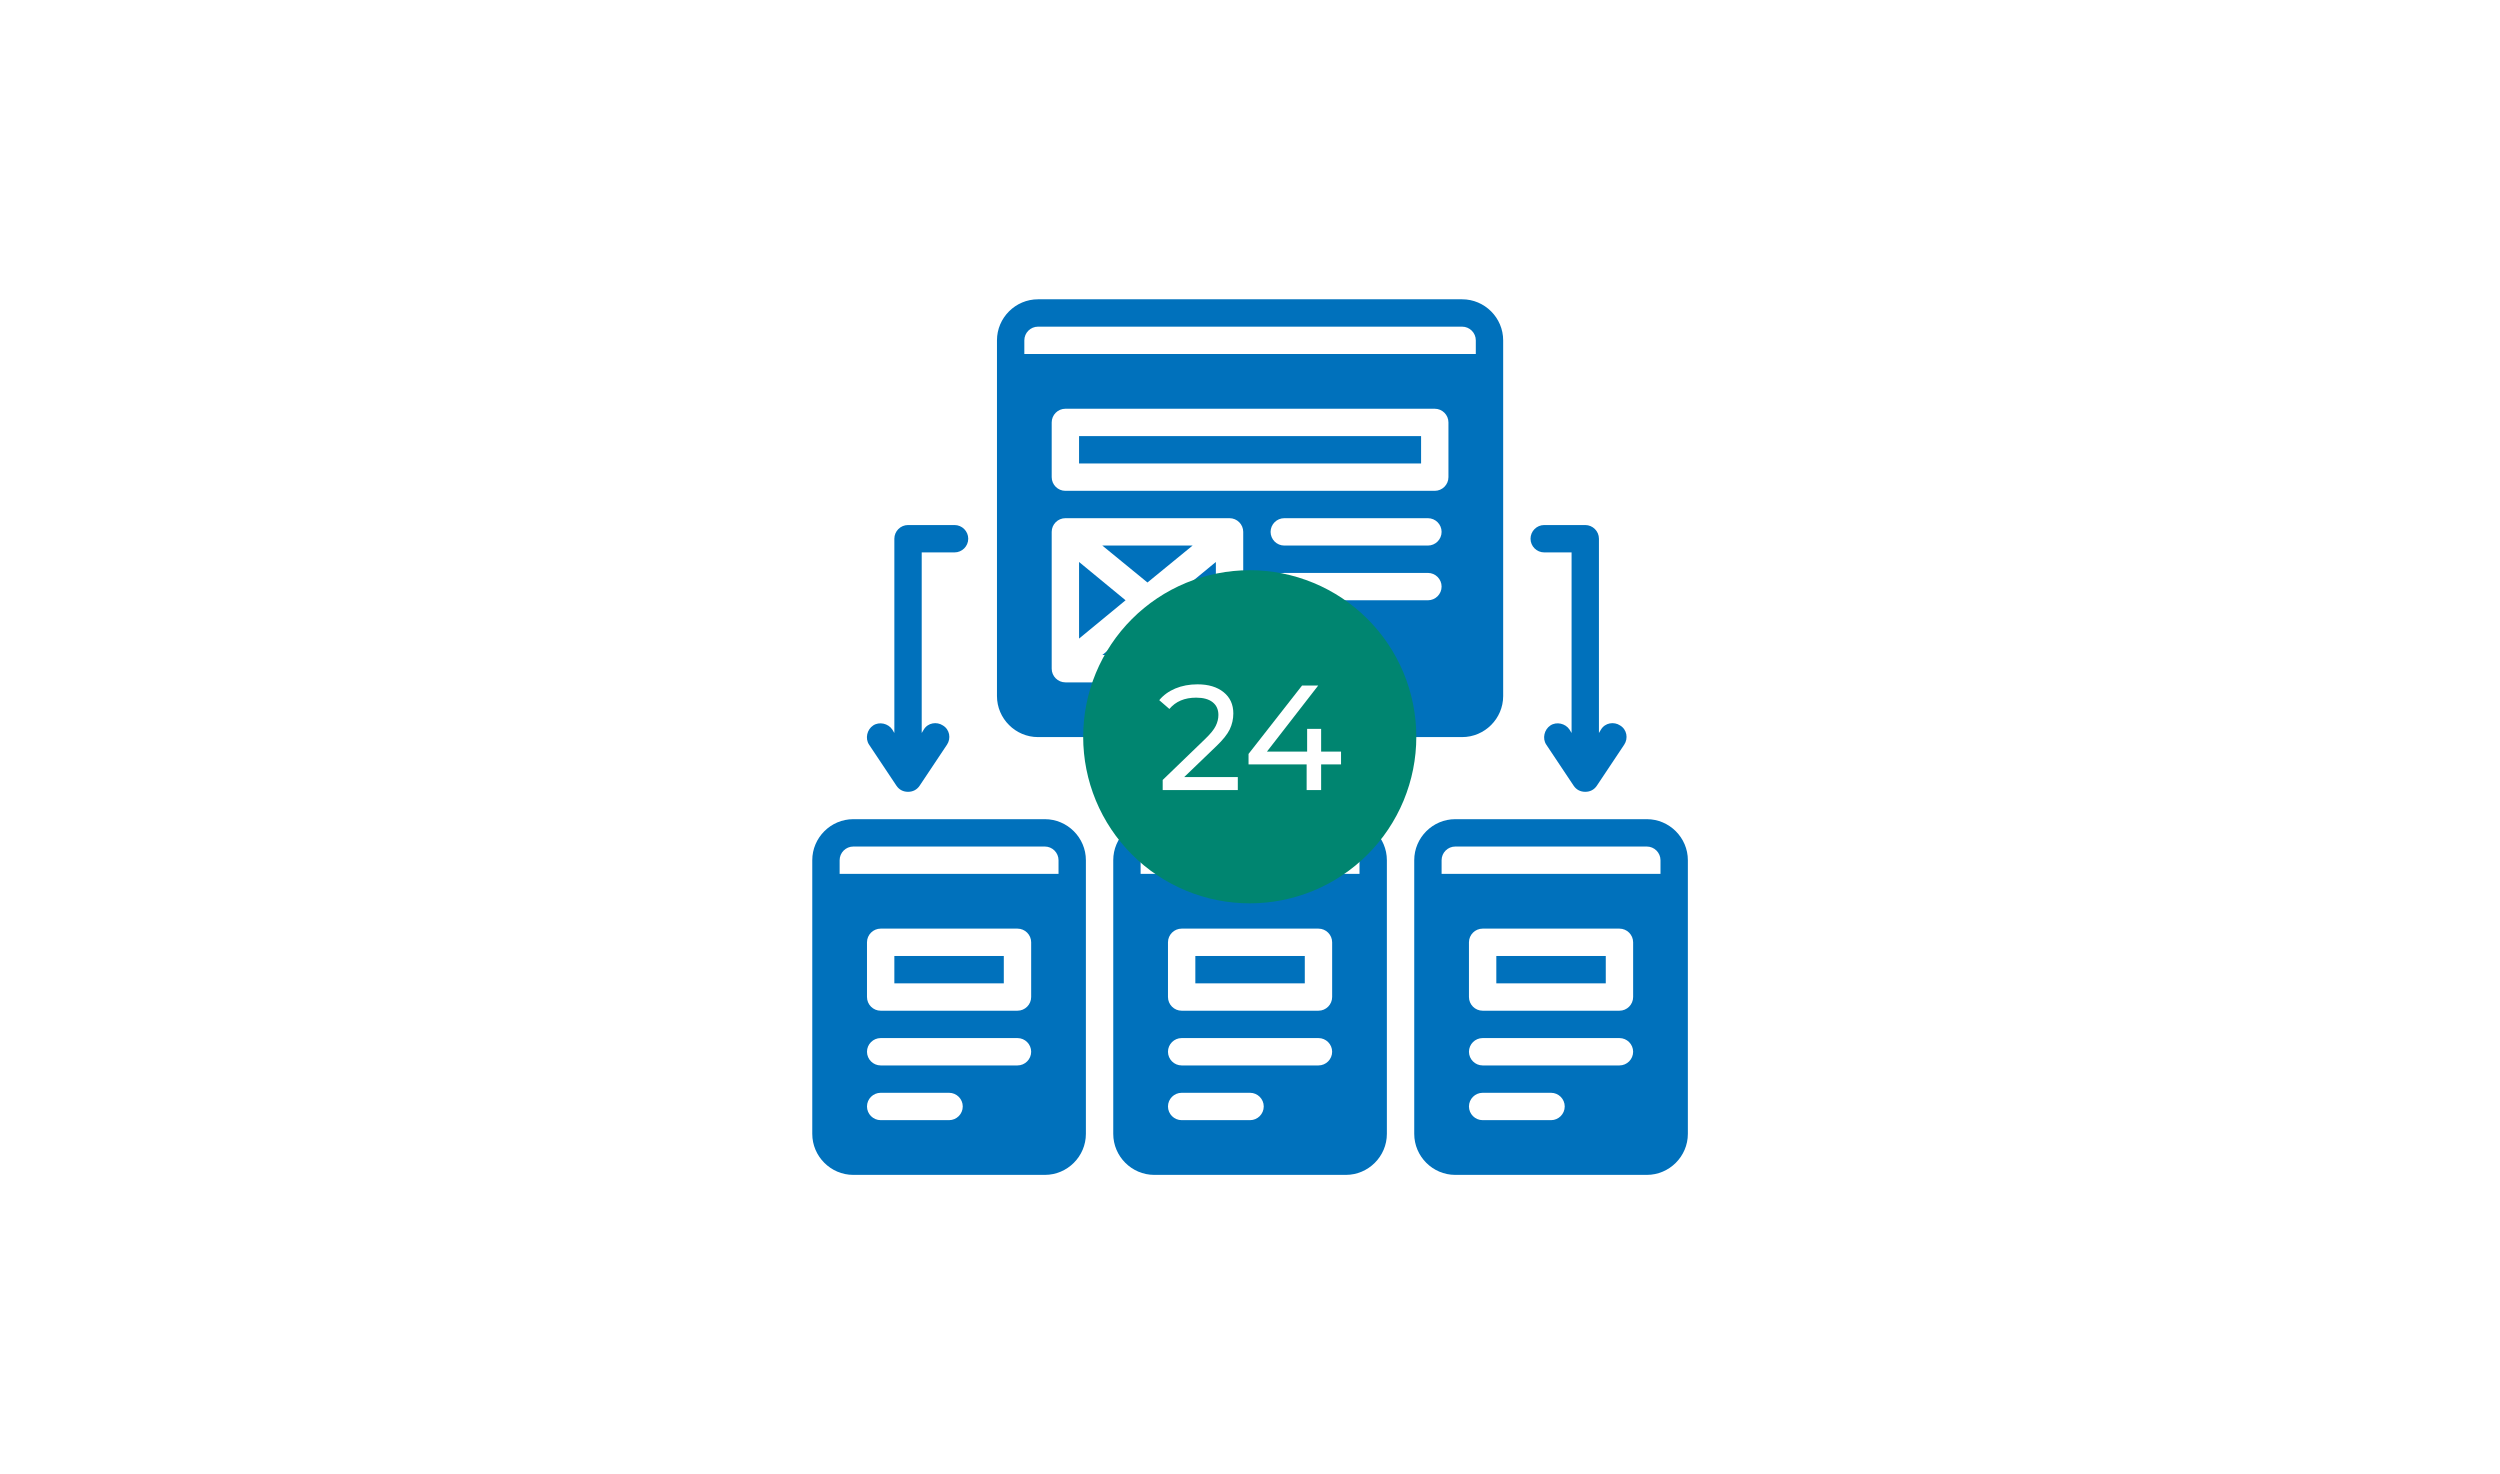 <svg xmlns="http://www.w3.org/2000/svg" xmlns:xlink="http://www.w3.org/1999/xlink" width="848" zoomAndPan="magnify" viewBox="0 0 636 375" height="500" preserveAspectRatio="xMidYMid meet" version="1.0"><defs><g/><clipPath id="id1"><path d="M 253 76.141 L 383 76.141 L 383 202 L 253 202 Z M 253 76.141 " clip-rule="nonzero"/></clipPath><clipPath id="id2"><path d="M 206.641 208 L 277 208 L 277 298.891 L 206.641 298.891 Z M 206.641 208 " clip-rule="nonzero"/></clipPath><clipPath id="id3"><path d="M 359 208 L 429.391 208 L 429.391 298.891 L 359 298.891 Z M 359 208 " clip-rule="nonzero"/></clipPath><clipPath id="id4"><path d="M 283 208 L 353 208 L 353 298.891 L 283 298.891 Z M 283 208 " clip-rule="nonzero"/></clipPath><clipPath id="id5"><path d="M 275.559 145.059 L 360.309 145.059 L 360.309 229.809 L 275.559 229.809 Z M 275.559 145.059 " clip-rule="nonzero"/></clipPath></defs><rect x="-63.6" width="763.2" fill="#ffffff" y="-37.5" height="450" fill-opacity="1"/><rect x="-63.6" width="763.2" fill="#ffffff" y="-37.5" height="450" fill-opacity="1"/><rect x="-63.6" width="763.2" fill="#ffffff" y="-37.5" height="450" fill-opacity="1"/><path fill="#0071bc" d="M 280.426 166.633 L 303.398 166.633 L 291.914 157.238 Z M 280.426 166.633 " fill-opacity="1" fill-rule="nonzero"/><path fill="#0071bc" d="M 274.512 142.965 L 274.512 162.457 L 286.344 152.711 Z M 274.512 142.965 " fill-opacity="1" fill-rule="nonzero"/><path fill="#0071bc" d="M 309.316 162.457 L 309.316 142.965 L 297.48 152.711 Z M 309.316 162.457 " fill-opacity="1" fill-rule="nonzero"/><path fill="#0071bc" d="M 303.398 138.789 L 280.426 138.789 L 291.914 148.188 Z M 303.398 138.789 " fill-opacity="1" fill-rule="nonzero"/><g clip-path="url(#id1)"><path fill="#0071bc" d="M 264.07 187.516 L 314.535 187.516 L 314.535 197.957 C 314.535 199.871 316.102 201.438 318.016 201.438 C 319.93 201.438 321.496 199.871 321.496 197.957 L 321.496 187.516 L 371.965 187.516 C 377.707 187.516 382.406 182.816 382.406 177.074 L 382.406 86.582 C 382.406 80.84 377.707 76.141 371.965 76.141 L 264.07 76.141 C 258.328 76.141 253.629 80.84 253.629 86.582 L 253.629 177.074 C 253.629 182.816 258.328 187.516 264.07 187.516 Z M 316.277 170.113 C 316.277 172.027 314.711 173.594 312.797 173.594 L 271.031 173.594 C 269.117 173.594 267.551 172.027 267.551 170.113 L 267.551 135.309 C 267.551 133.395 269.117 131.828 271.031 131.828 L 312.797 131.828 C 314.711 131.828 316.277 133.395 316.277 135.309 Z M 344.121 166.633 L 326.719 166.633 C 324.805 166.633 323.238 165.066 323.238 163.152 C 323.238 161.238 324.805 159.672 326.719 159.672 L 344.121 159.672 C 346.035 159.672 347.602 161.238 347.602 163.152 C 347.602 165.066 346.035 166.633 344.121 166.633 Z M 363.262 152.711 L 326.719 152.711 C 324.805 152.711 323.238 151.145 323.238 149.23 C 323.238 147.316 324.805 145.75 326.719 145.75 L 363.262 145.75 C 365.176 145.75 366.742 147.316 366.742 149.23 C 366.742 151.145 365.176 152.711 363.262 152.711 Z M 363.262 138.789 L 326.719 138.789 C 324.805 138.789 323.238 137.223 323.238 135.309 C 323.238 133.395 324.805 131.828 326.719 131.828 L 363.262 131.828 C 365.176 131.828 366.742 133.395 366.742 135.309 C 366.742 137.223 365.176 138.789 363.262 138.789 Z M 368.484 121.387 C 368.484 123.301 366.918 124.867 365.004 124.867 L 271.031 124.867 C 269.117 124.867 267.551 123.301 267.551 121.387 L 267.551 107.465 C 267.551 105.551 269.117 103.984 271.031 103.984 L 365.004 103.984 C 366.918 103.984 368.484 105.551 368.484 107.465 Z M 260.59 86.582 C 260.59 84.668 262.156 83.102 264.07 83.102 L 371.965 83.102 C 373.879 83.102 375.445 84.668 375.445 86.582 L 375.445 90.062 L 260.59 90.062 Z M 260.59 86.582 " fill-opacity="1" fill-rule="nonzero"/></g><path fill="#0071bc" d="M 274.512 110.945 L 361.523 110.945 L 361.523 117.906 L 274.512 117.906 Z M 274.512 110.945 " fill-opacity="1" fill-rule="nonzero"/><path fill="#0071bc" d="M 227.523 243.203 L 255.367 243.203 L 255.367 250.164 L 227.523 250.164 Z M 227.523 243.203 " fill-opacity="1" fill-rule="nonzero"/><g clip-path="url(#id2)"><path fill="#0071bc" d="M 265.809 208.398 L 217.082 208.398 C 211.34 208.398 206.641 213.098 206.641 218.84 L 206.641 288.449 C 206.641 294.191 211.34 298.891 217.082 298.891 L 265.809 298.891 C 271.551 298.891 276.25 294.191 276.25 288.449 L 276.25 218.84 C 276.25 213.098 271.551 208.398 265.809 208.398 Z M 241.445 284.969 L 224.043 284.969 C 222.129 284.969 220.562 283.402 220.562 281.488 C 220.562 279.574 222.129 278.008 224.043 278.008 L 241.445 278.008 C 243.359 278.008 244.926 279.574 244.926 281.488 C 244.926 283.402 243.359 284.969 241.445 284.969 Z M 258.848 271.047 L 224.043 271.047 C 222.129 271.047 220.562 269.48 220.562 267.566 C 220.562 265.652 222.129 264.086 224.043 264.086 L 258.848 264.086 C 260.762 264.086 262.328 265.652 262.328 267.566 C 262.328 269.48 260.762 271.047 258.848 271.047 Z M 262.328 253.645 C 262.328 255.559 260.762 257.125 258.848 257.125 L 224.043 257.125 C 222.129 257.125 220.562 255.559 220.562 253.645 L 220.562 239.723 C 220.562 237.809 222.129 236.242 224.043 236.242 L 258.848 236.242 C 260.762 236.242 262.328 237.809 262.328 239.723 Z M 269.289 222.32 L 213.602 222.32 L 213.602 218.84 C 213.602 216.926 215.168 215.359 217.082 215.359 L 265.809 215.359 C 267.723 215.359 269.289 216.926 269.289 218.84 Z M 269.289 222.32 " fill-opacity="1" fill-rule="nonzero"/></g><path fill="#0071bc" d="M 380.664 243.203 L 408.508 243.203 L 408.508 250.164 L 380.664 250.164 Z M 380.664 243.203 " fill-opacity="1" fill-rule="nonzero"/><g clip-path="url(#id3)"><path fill="#0071bc" d="M 418.949 208.398 L 370.223 208.398 C 364.48 208.398 359.781 213.098 359.781 218.84 L 359.781 288.449 C 359.781 294.191 364.48 298.891 370.223 298.891 L 418.949 298.891 C 424.691 298.891 429.391 294.191 429.391 288.449 L 429.391 218.84 C 429.391 213.098 424.691 208.398 418.949 208.398 Z M 394.586 284.969 L 377.184 284.969 C 375.27 284.969 373.703 283.402 373.703 281.488 C 373.703 279.574 375.27 278.008 377.184 278.008 L 394.586 278.008 C 396.5 278.008 398.066 279.574 398.066 281.488 C 398.066 283.402 396.5 284.969 394.586 284.969 Z M 411.988 271.047 L 377.184 271.047 C 375.27 271.047 373.703 269.48 373.703 267.566 C 373.703 265.652 375.27 264.086 377.184 264.086 L 411.988 264.086 C 413.902 264.086 415.469 265.652 415.469 267.566 C 415.469 269.48 413.902 271.047 411.988 271.047 Z M 415.469 253.645 C 415.469 255.559 413.902 257.125 411.988 257.125 L 377.184 257.125 C 375.27 257.125 373.703 255.559 373.703 253.645 L 373.703 239.723 C 373.703 237.809 375.27 236.242 377.184 236.242 L 411.988 236.242 C 413.902 236.242 415.469 237.809 415.469 239.723 Z M 422.43 222.32 L 366.742 222.32 L 366.742 218.84 C 366.742 216.926 368.309 215.359 370.223 215.359 L 418.949 215.359 C 420.863 215.359 422.43 216.926 422.43 218.84 Z M 422.43 222.32 " fill-opacity="1" fill-rule="nonzero"/></g><g clip-path="url(#id4)"><path fill="#0071bc" d="M 342.379 208.398 L 293.652 208.398 C 287.91 208.398 283.211 213.098 283.211 218.84 L 283.211 288.449 C 283.211 294.191 287.91 298.891 293.652 298.891 L 342.379 298.891 C 348.121 298.891 352.82 294.191 352.82 288.449 L 352.82 218.84 C 352.82 213.098 348.121 208.398 342.379 208.398 Z M 318.016 284.969 L 300.613 284.969 C 298.699 284.969 297.133 283.402 297.133 281.488 C 297.133 279.574 298.699 278.008 300.613 278.008 L 318.016 278.008 C 319.93 278.008 321.496 279.574 321.496 281.488 C 321.496 283.402 319.93 284.969 318.016 284.969 Z M 335.418 271.047 L 300.613 271.047 C 298.699 271.047 297.133 269.48 297.133 267.566 C 297.133 265.652 298.699 264.086 300.613 264.086 L 335.418 264.086 C 337.332 264.086 338.898 265.652 338.898 267.566 C 338.898 269.48 337.332 271.047 335.418 271.047 Z M 338.898 253.645 C 338.898 255.559 337.332 257.125 335.418 257.125 L 300.613 257.125 C 298.699 257.125 297.133 255.559 297.133 253.645 L 297.133 239.723 C 297.133 237.809 298.699 236.242 300.613 236.242 L 335.418 236.242 C 337.332 236.242 338.898 237.809 338.898 239.723 Z M 345.859 222.32 L 290.172 222.32 L 290.172 218.84 C 290.172 216.926 291.738 215.359 293.652 215.359 L 342.379 215.359 C 344.293 215.359 345.859 216.926 345.859 218.84 Z M 345.859 222.32 " fill-opacity="1" fill-rule="nonzero"/></g><path fill="#0071bc" d="M 304.094 243.203 L 331.938 243.203 L 331.938 250.164 L 304.094 250.164 Z M 304.094 243.203 " fill-opacity="1" fill-rule="nonzero"/><path fill="#0071bc" d="M 392.848 140.531 L 399.809 140.531 L 399.809 186.473 L 399.285 185.602 C 398.242 184.035 395.98 183.516 394.414 184.559 C 392.848 185.602 392.324 187.863 393.367 189.43 L 400.328 199.871 C 401.027 200.918 402.07 201.438 403.289 201.438 C 404.508 201.438 405.551 200.918 406.246 199.871 L 413.207 189.43 C 414.25 187.863 413.902 185.602 412.164 184.559 C 410.598 183.516 408.336 183.863 407.289 185.602 L 406.77 186.473 L 406.77 137.051 C 406.77 135.137 405.203 133.57 403.289 133.57 L 392.848 133.57 C 390.934 133.57 389.367 135.137 389.367 137.051 C 389.367 138.965 390.934 140.531 392.848 140.531 Z M 392.848 140.531 " fill-opacity="1" fill-rule="nonzero"/><path fill="#0071bc" d="M 228.047 199.871 C 228.742 200.918 229.785 201.438 231.004 201.438 C 232.223 201.438 233.266 200.918 233.965 199.871 L 240.926 189.43 C 241.969 187.863 241.621 185.602 239.879 184.559 C 238.312 183.516 236.051 183.863 235.008 185.602 L 234.484 186.473 L 234.484 140.531 L 242.84 140.531 C 244.754 140.531 246.32 138.965 246.32 137.051 C 246.32 135.137 244.754 133.57 242.84 133.57 L 231.004 133.57 C 229.09 133.57 227.523 135.137 227.523 137.051 L 227.523 186.473 L 227.004 185.602 C 225.957 184.035 223.695 183.516 222.129 184.559 C 220.562 185.602 220.043 187.863 221.086 189.43 Z M 228.047 199.871 " fill-opacity="1" fill-rule="nonzero"/><g clip-path="url(#id5)"><path fill="#008570" d="M 360.309 187.434 C 360.309 188.824 360.242 190.207 360.105 191.59 C 359.969 192.969 359.766 194.34 359.496 195.703 C 359.227 197.062 358.887 198.406 358.484 199.734 C 358.082 201.062 357.613 202.367 357.086 203.652 C 356.555 204.934 355.961 206.188 355.305 207.41 C 354.652 208.633 353.938 209.824 353.168 210.977 C 352.398 212.133 351.57 213.246 350.691 214.316 C 349.812 215.391 348.879 216.418 347.898 217.398 C 346.918 218.379 345.891 219.312 344.816 220.191 C 343.746 221.07 342.633 221.898 341.477 222.668 C 340.324 223.438 339.133 224.152 337.91 224.805 C 336.688 225.461 335.434 226.055 334.152 226.586 C 332.867 227.113 331.562 227.582 330.234 227.984 C 328.906 228.387 327.562 228.727 326.203 228.996 C 324.84 229.266 323.469 229.469 322.09 229.605 C 320.707 229.742 319.324 229.809 317.934 229.809 C 316.547 229.809 315.164 229.742 313.781 229.605 C 312.398 229.469 311.027 229.266 309.668 228.996 C 308.305 228.727 306.961 228.387 305.633 227.984 C 304.305 227.582 303 227.113 301.719 226.586 C 300.438 226.055 299.184 225.461 297.961 224.805 C 296.734 224.152 295.547 223.438 294.391 222.668 C 293.238 221.898 292.125 221.07 291.051 220.191 C 289.98 219.312 288.953 218.379 287.973 217.398 C 286.988 216.418 286.059 215.391 285.18 214.316 C 284.297 213.246 283.473 212.133 282.703 210.977 C 281.93 209.824 281.219 208.633 280.562 207.41 C 279.91 206.188 279.316 204.934 278.785 203.652 C 278.254 202.367 277.789 201.062 277.383 199.734 C 276.98 198.406 276.645 197.062 276.375 195.703 C 276.102 194.34 275.898 192.969 275.766 191.59 C 275.629 190.207 275.559 188.824 275.559 187.434 C 275.559 186.047 275.629 184.664 275.766 183.281 C 275.898 181.898 276.102 180.527 276.375 179.168 C 276.645 177.805 276.98 176.461 277.383 175.133 C 277.789 173.805 278.254 172.5 278.785 171.219 C 279.316 169.938 279.91 168.684 280.562 167.461 C 281.219 166.234 281.93 165.047 282.703 163.891 C 283.473 162.738 284.297 161.625 285.18 160.551 C 286.059 159.48 286.988 158.453 287.973 157.473 C 288.953 156.488 289.98 155.559 291.051 154.68 C 292.125 153.797 293.238 152.973 294.391 152.203 C 295.547 151.43 296.734 150.719 297.961 150.062 C 299.184 149.41 300.438 148.816 301.719 148.285 C 303 147.754 304.305 147.289 305.633 146.883 C 306.961 146.48 308.305 146.145 309.668 145.875 C 311.027 145.602 312.398 145.398 313.781 145.266 C 315.164 145.129 316.547 145.059 317.934 145.059 C 319.324 145.059 320.707 145.129 322.09 145.266 C 323.469 145.398 324.84 145.602 326.203 145.875 C 327.562 146.145 328.906 146.48 330.234 146.883 C 331.562 147.289 332.867 147.754 334.152 148.285 C 335.434 148.816 336.688 149.41 337.91 150.062 C 339.133 150.719 340.324 151.43 341.477 152.203 C 342.633 152.973 343.746 153.797 344.816 154.68 C 345.891 155.559 346.918 156.488 347.898 157.473 C 348.879 158.453 349.812 159.48 350.691 160.551 C 351.57 161.625 352.398 162.738 353.168 163.891 C 353.938 165.047 354.652 166.234 355.305 167.461 C 355.961 168.684 356.555 169.938 357.086 171.219 C 357.613 172.5 358.082 173.805 358.484 175.133 C 358.887 176.461 359.227 177.805 359.496 179.168 C 359.766 180.527 359.969 181.898 360.105 183.281 C 360.242 184.664 360.309 186.047 360.309 187.434 Z M 360.309 187.434 " fill-opacity="1" fill-rule="nonzero"/></g><g fill="#ffffff" fill-opacity="1"><g transform="translate(294.383, 201)"><g><path d="M 20.516 -3.312 L 20.516 0 L 1.406 0 L 1.406 -2.578 L 12.234 -13.031 C 13.555 -14.301 14.441 -15.395 14.891 -16.312 C 15.348 -17.238 15.578 -18.172 15.578 -19.109 C 15.578 -20.504 15.086 -21.586 14.109 -22.359 C 13.141 -23.129 11.742 -23.516 9.922 -23.516 C 6.984 -23.516 4.711 -22.555 3.109 -20.641 L 0.531 -22.875 C 1.57 -24.145 2.93 -25.133 4.609 -25.844 C 6.297 -26.551 8.18 -26.906 10.266 -26.906 C 13.047 -26.906 15.258 -26.238 16.906 -24.906 C 18.551 -23.582 19.375 -21.781 19.375 -19.5 C 19.375 -18.07 19.07 -16.723 18.469 -15.453 C 17.863 -14.191 16.711 -12.754 15.016 -11.141 L 6.875 -3.312 Z M 20.516 -3.312 "/></g></g></g><g fill="#ffffff" fill-opacity="1"><g transform="translate(316.19, 201)"><g><path d="M 24.969 -6.531 L 19.906 -6.531 L 19.906 0 L 16.219 0 L 16.219 -6.531 L 1.438 -6.531 L 1.438 -9.203 L 15.047 -26.594 L 19.156 -26.594 L 6.125 -9.797 L 16.344 -9.797 L 16.344 -15.578 L 19.906 -15.578 L 19.906 -9.797 L 24.969 -9.797 Z M 24.969 -6.531 "/></g></g></g><g fill="#ffffff" fill-opacity="1"><g transform="translate(317.996, 253.5)"><g/></g></g></svg>